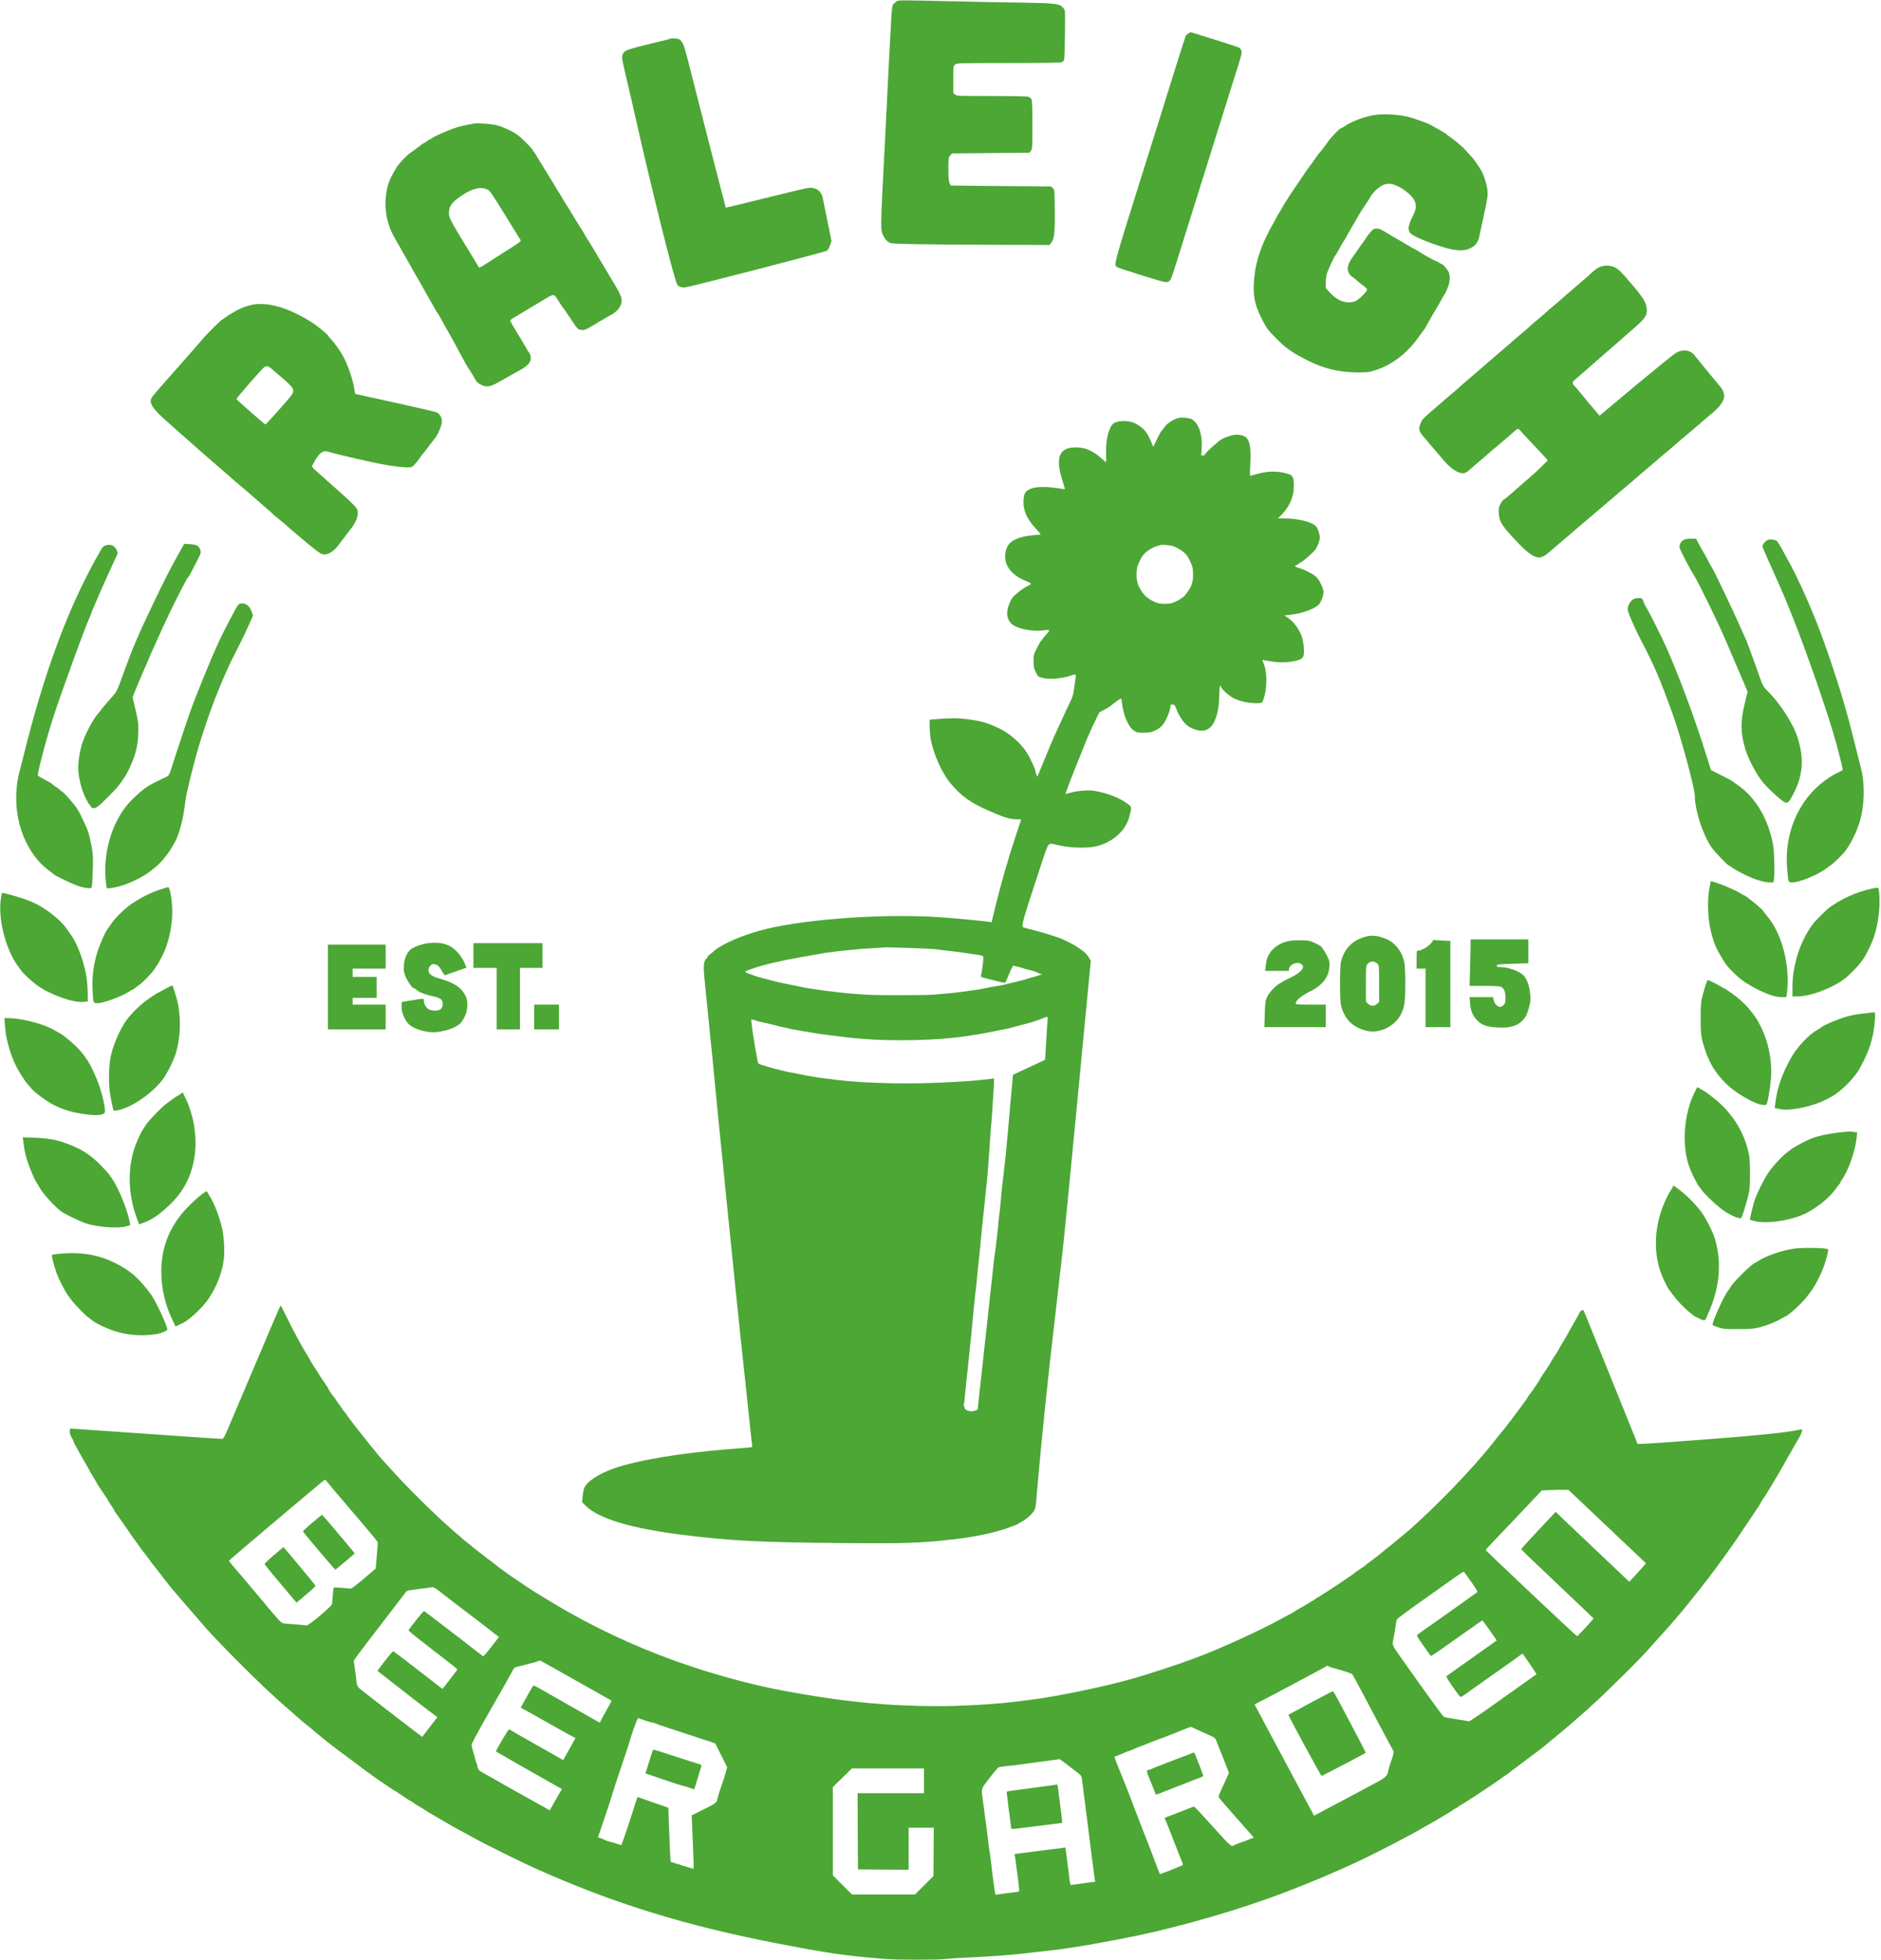 <?xml version="1.0" standalone="no"?>
<!DOCTYPE svg PUBLIC "-//W3C//DTD SVG 20010904//EN"
 "http://www.w3.org/TR/2001/REC-SVG-20010904/DTD/svg10.dtd">
<svg version="1.0" xmlns="http://www.w3.org/2000/svg"
 width="2507pt" height="2612pt" viewBox="0 0 2507 2612"
 preserveAspectRatio="xMidYMid meet">

    <g transform="translate(0,2612) scale(0.1,-0.1)" fill="#4CA735" stroke="none">
<path d="M11944 26097 c-18 -12 -37 -30 -44 -41 -7 -11 -16 -85 -21 -175 -4
-86 -13 -246 -19 -356 -18 -329 -29 -547 -40 -790 -6 -126 -17 -349 -25 -495
-31 -570 -50 -970 -50 -1085 0 -101 4 -127 21 -165 26 -55 59 -92 98 -108 33
-15 439 -21 1472 -25 l652 -2 20 25 c43 51 53 142 50 437 -3 268 -3 273 -26
295 l-23 23 -667 5 c-367 3 -668 7 -670 8 -2 1 -10 18 -18 37 -10 25 -14 76
-14 184 0 144 1 151 24 178 l24 28 517 5 516 5 19 25 c18 23 20 45 20 342 0
216 -4 325 -11 342 -7 14 -25 30 -42 36 -19 6 -195 10 -491 10 -439 0 -462 1
-486 20 l-25 19 0 179 c0 179 0 180 25 201 25 20 31 20 706 21 464 0 691 3
712 11 24 8 33 18 36 42 7 47 15 608 9 639 -3 15 -16 38 -29 51 -48 48 -107
55 -544 62 -223 3 -587 10 -810 15 -888 20 -831 21 -866 -3z"/>
<path d="M15840 25675 c-14 -7 -31 -24 -38 -37 -6 -13 -75 -228 -153 -478 -77
-250 -287 -920 -466 -1489 -333 -1061 -338 -1078 -300 -1109 19 -16 615 -202
647 -202 42 0 59 9 75 41 16 30 27 64 469 1479 162 520 329 1053 371 1185 107
334 111 349 99 382 -5 15 -20 33 -34 40 -24 12 -627 203 -639 203 -3 -1 -17
-7 -31 -15z"/>
<path d="M8920 25601 c-8 -5 -58 -18 -110 -30 -234 -54 -428 -106 -461 -123
-46 -24 -64 -64 -55 -121 7 -45 31 -149 101 -447 24 -102 55 -237 69 -300 211
-942 515 -2161 561 -2250 17 -32 60 -46 117 -38 93 13 1856 470 1878 486 14
11 33 42 43 74 l19 56 -31 153 c-17 85 -42 206 -55 269 -13 63 -27 131 -30
150 -16 94 -93 147 -195 135 -31 -4 -289 -65 -575 -136 -285 -71 -520 -128
-523 -126 -3 4 -230 886 -439 1707 -110 436 -121 473 -154 511 -23 29 -33 33
-86 36 -32 2 -66 -1 -74 -6z"/>
<path d="M18340 24590 c-129 -15 -318 -83 -414 -149 -24 -17 -49 -31 -55 -31
-15 0 -133 -123 -168 -173 -15 -23 -30 -44 -33 -47 -3 -3 -17 -21 -30 -40 -14
-19 -32 -42 -40 -51 -26 -28 -46 -54 -90 -120 -24 -35 -58 -82 -76 -104 -17
-22 -40 -54 -50 -71 -11 -17 -36 -56 -57 -85 -71 -100 -204 -304 -237 -364
-18 -33 -41 -72 -51 -87 -11 -14 -19 -28 -19 -31 0 -3 -16 -34 -36 -69 -162
-280 -243 -506 -266 -738 -23 -235 -4 -351 92 -545 67 -135 83 -157 195 -272
127 -130 222 -197 427 -299 221 -110 415 -156 658 -157 132 -1 153 1 235 27
236 74 445 238 605 476 8 12 25 33 36 47 12 14 30 41 41 62 56 102 89 160 110
194 28 44 53 89 96 167 16 30 35 62 42 70 7 8 25 47 40 85 32 80 36 164 12
212 -20 37 -77 103 -91 103 -5 0 -17 6 -25 13 -9 8 -36 22 -61 31 -40 16 -139
72 -252 143 -21 12 -40 23 -43 23 -3 0 -24 12 -48 27 -41 26 -115 69 -207 121
-25 14 -56 32 -70 41 -99 63 -122 74 -164 74 -33 0 -44 -6 -73 -39 -48 -57
-48 -56 -78 -105 -16 -24 -31 -46 -35 -49 -4 -3 -23 -30 -43 -60 -20 -30 -55
-80 -77 -110 -75 -103 -93 -165 -65 -224 10 -20 26 -41 36 -46 10 -6 44 -33
76 -61 32 -28 75 -63 96 -77 20 -13 37 -32 37 -42 0 -29 -123 -147 -167 -159
-117 -33 -231 10 -335 126 l-48 53 0 75 c0 41 7 95 16 122 21 62 91 213 108
233 8 8 31 47 51 85 21 39 53 94 72 123 18 29 33 54 33 57 0 2 21 39 46 82 52
88 76 128 112 193 14 25 53 86 86 135 34 50 68 103 76 119 22 43 97 115 148
142 31 17 61 24 98 24 101 0 282 -120 335 -222 31 -60 25 -118 -20 -206 -76
-147 -76 -209 -3 -254 107 -66 444 -186 562 -199 102 -12 148 -6 216 27 63 32
97 82 113 166 7 35 35 167 63 293 43 201 49 239 43 302 -6 72 -35 170 -74 253
-23 47 -100 159 -138 201 -12 13 -48 53 -80 87 -50 55 -154 142 -227 191 -11
8 -30 22 -41 32 -11 9 -56 36 -100 59 -44 24 -85 47 -91 51 -26 20 -224 92
-317 114 -116 28 -296 39 -417 25z"/>
<path d="M6320 24474 c-124 -22 -196 -39 -260 -61 -104 -36 -248 -99 -292
-128 -21 -14 -40 -25 -43 -25 -4 0 -21 -11 -39 -25 -18 -14 -36 -25 -40 -25
-4 0 -12 -5 -19 -10 -7 -6 -30 -24 -52 -40 -22 -16 -44 -33 -50 -37 -5 -5 -29
-21 -52 -37 -38 -25 -104 -91 -159 -158 -34 -40 -100 -159 -124 -219 -59 -154
-69 -352 -26 -521 26 -103 42 -142 104 -253 42 -74 49 -87 134 -235 30 -52 68
-120 85 -150 35 -65 59 -106 102 -178 17 -29 46 -81 65 -115 33 -61 55 -101
98 -174 12 -21 33 -58 47 -83 13 -25 28 -47 31 -50 4 -3 22 -34 42 -70 19 -36
63 -114 97 -173 34 -59 95 -169 135 -245 104 -194 127 -235 141 -252 7 -8 20
-28 29 -45 9 -16 25 -43 36 -60 11 -16 24 -40 30 -53 16 -36 97 -82 146 -82
51 0 91 16 219 90 106 61 159 90 240 135 104 58 144 116 125 184 -6 22 -15 43
-21 47 -6 3 -15 16 -20 27 -5 12 -18 36 -29 52 -11 17 -24 39 -30 50 -6 11
-16 29 -23 40 -7 11 -42 70 -80 131 -37 62 -67 115 -67 119 0 9 28 32 55 45
11 6 34 19 50 30 17 11 39 24 50 30 11 6 34 19 50 30 17 10 41 25 55 33 14 8
90 53 169 101 167 99 146 102 227 -25 26 -41 50 -76 54 -79 3 -3 29 -38 56
-79 141 -212 132 -201 183 -208 30 -4 50 1 92 24 53 29 116 66 154 91 11 6 27
15 35 19 8 4 38 22 67 40 29 18 56 33 60 33 4 0 29 18 55 41 60 51 87 126 67
187 -11 36 -43 98 -77 154 -13 22 -169 281 -229 383 -7 11 -17 29 -23 40 -6
11 -19 34 -30 50 -11 17 -23 37 -27 45 -4 8 -23 39 -43 70 -20 30 -40 62 -44
70 -8 19 -35 61 -113 186 -7 10 -30 47 -50 82 -56 93 -55 92 -94 152 -19 30
-38 62 -43 70 -9 19 -22 41 -67 110 -19 30 -38 62 -42 70 -4 8 -16 29 -27 45
-11 17 -29 46 -40 65 -11 19 -28 47 -38 61 -9 15 -35 57 -57 94 -22 37 -48 79
-57 93 -10 15 -25 40 -34 57 -9 16 -23 35 -30 43 -8 7 -14 18 -14 23 0 6 -44
54 -98 108 -84 82 -115 106 -200 150 -56 28 -134 60 -174 70 -72 19 -259 34
-308 25z m174 -879 c38 -18 45 -28 296 -435 73 -118 139 -224 146 -236 13 -19
3 -27 -214 -164 -125 -79 -251 -159 -281 -179 -30 -19 -56 -31 -58 -25 -2 5
-34 59 -71 119 -288 468 -326 536 -328 589 -4 105 33 159 176 254 138 92 249
117 334 77z"/>
<path d="M21343 22569 c-39 -11 -88 -44 -129 -84 -16 -17 -50 -46 -74 -67 -25
-20 -61 -51 -81 -70 -20 -18 -58 -51 -85 -73 -93 -78 -139 -118 -155 -134 -9
-9 -38 -34 -64 -56 -86 -71 -140 -117 -156 -134 -9 -9 -38 -34 -64 -56 -102
-85 -140 -117 -150 -128 -5 -7 -50 -46 -100 -87 -49 -41 -102 -86 -117 -100
-14 -14 -48 -43 -74 -65 -26 -22 -86 -73 -133 -114 -47 -41 -97 -84 -110 -95
-13 -12 -63 -54 -110 -95 -47 -41 -97 -84 -110 -95 -93 -79 -188 -161 -196
-170 -5 -6 -30 -28 -55 -48 -25 -20 -57 -47 -71 -60 -14 -13 -50 -44 -80 -69
-201 -173 -237 -205 -262 -232 -31 -36 -58 -115 -50 -149 6 -24 37 -70 76
-112 12 -13 38 -43 57 -67 40 -48 148 -175 200 -234 64 -73 118 -117 174 -143
73 -33 107 -26 173 36 29 26 76 67 105 91 48 39 133 113 193 166 13 11 42 36
66 55 64 53 191 162 219 188 45 42 57 45 79 16 11 -14 87 -96 169 -182 82 -86
161 -171 175 -188 l26 -31 -72 -70 c-84 -83 -110 -107 -158 -147 -18 -16 -63
-55 -99 -86 -173 -154 -251 -220 -260 -220 -5 0 -22 -21 -37 -47 -24 -41 -28
-58 -27 -120 2 -127 37 -181 284 -437 109 -112 190 -166 253 -166 38 0 92 30
148 82 26 24 66 59 89 78 24 19 48 40 54 45 6 6 41 34 76 64 36 30 72 62 81
70 9 9 38 34 65 56 58 48 249 210 284 241 14 12 59 50 100 85 41 34 82 70 91
78 9 9 38 34 65 56 91 76 259 218 275 234 9 9 35 32 59 51 51 42 197 166 215
183 7 7 32 28 55 47 51 42 197 166 215 183 7 7 32 28 56 48 98 81 243 205 268
229 9 9 49 42 89 75 119 95 182 180 182 246 0 33 -22 92 -42 113 -7 8 -26 31
-43 52 -16 20 -39 47 -50 60 -11 12 -33 39 -50 60 -16 20 -64 78 -105 128 -41
50 -87 107 -102 127 -56 76 -160 89 -256 33 -25 -15 -264 -209 -530 -430
l-483 -404 -22 25 c-12 13 -35 40 -52 61 -16 20 -40 49 -53 62 -13 14 -35 41
-50 60 -15 20 -36 45 -47 58 -11 12 -33 39 -50 60 -16 21 -38 45 -47 55 -53
56 -53 59 20 121 37 32 86 75 109 95 23 21 65 58 94 83 47 40 206 179 235 205
6 5 38 33 70 60 31 28 74 64 93 82 20 17 93 81 162 142 147 128 174 169 167
254 -8 87 -47 151 -212 343 -127 149 -163 184 -207 207 -58 29 -123 34 -186
16z"/>
<path d="M3325 22050 c-70 -18 -154 -55 -210 -90 -16 -11 -37 -23 -45 -27 -13
-6 -75 -49 -129 -88 -19 -14 -170 -164 -202 -200 -14 -17 -63 -73 -110 -126
-46 -52 -104 -119 -129 -148 -25 -29 -52 -61 -61 -70 -9 -9 -55 -61 -103 -116
-48 -55 -100 -113 -115 -130 -69 -78 -169 -193 -189 -219 -59 -77 -10 -157
208 -346 34 -30 72 -64 84 -76 12 -11 70 -63 130 -115 60 -52 119 -103 131
-114 12 -11 38 -34 56 -51 19 -17 106 -93 194 -169 172 -148 260 -225 304
-265 16 -14 45 -38 66 -55 34 -28 57 -47 110 -94 11 -10 45 -39 75 -65 30 -27
69 -60 85 -75 17 -14 59 -51 95 -81 36 -30 67 -58 68 -63 2 -4 31 -28 64 -53
32 -26 71 -58 86 -71 64 -61 340 -293 415 -350 68 -52 89 -63 121 -63 64 0
144 58 206 150 8 12 20 28 25 34 6 6 31 38 55 71 53 71 61 81 76 99 7 7 26 37
43 68 39 68 50 142 28 184 -15 30 -91 105 -232 230 -44 39 -130 115 -191 170
-61 54 -125 111 -142 127 -18 15 -32 33 -32 41 0 18 63 124 95 159 35 38 78
52 113 38 15 -6 86 -24 157 -41 72 -17 195 -46 275 -65 276 -65 515 -105 637
-105 42 0 56 5 75 24 30 32 81 95 92 115 5 9 15 21 21 28 7 6 45 56 86 110 41
54 76 100 79 103 41 41 100 181 100 237 0 49 -32 101 -73 118 -17 7 -239 59
-492 115 -253 55 -490 108 -526 116 l-66 15 -13 77 c-17 108 -74 280 -130 392
-45 90 -128 209 -192 274 -15 17 -28 33 -28 37 0 9 -142 126 -195 160 -330
214 -629 298 -850 239z m298 -848 c23 -21 79 -68 124 -106 45 -37 101 -88 123
-114 34 -38 40 -51 37 -79 -5 -37 -11 -44 -212 -272 -82 -93 -154 -169 -159
-167 -12 3 -385 329 -385 337 -2 13 349 414 371 426 37 20 56 15 101 -25z"/>
<path d="M15706 20549 c-58 -14 -143 -66 -174 -107 -26 -35 -32 -43 -59 -75
-6 -8 -32 -57 -56 -108 l-46 -94 -19 45 c-64 149 -94 188 -196 254 -71 46
-207 59 -286 27 -37 -15 -49 -27 -72 -74 -39 -77 -60 -203 -56 -343 2 -63 1
-114 -2 -114 -3 0 -27 20 -52 44 -62 58 -121 97 -193 126 -84 35 -229 36 -292
2 -108 -57 -118 -195 -33 -448 15 -46 25 -84 21 -84 -4 0 -52 7 -107 15 -149
22 -277 19 -343 -8 -74 -30 -93 -58 -99 -150 -9 -139 41 -251 175 -396 29 -31
53 -59 53 -62 0 -3 -42 -9 -92 -12 -51 -4 -122 -15 -158 -25 -142 -40 -202
-98 -220 -213 -24 -159 78 -297 280 -375 79 -31 79 -33 -5 -76 -55 -28 -149
-104 -180 -143 -33 -44 -62 -119 -70 -185 -8 -69 17 -134 68 -173 80 -61 269
-97 412 -79 39 6 73 7 78 3 4 -4 -7 -23 -26 -42 -18 -19 -43 -50 -57 -69 -13
-19 -27 -37 -31 -40 -3 -3 -26 -43 -50 -90 -42 -81 -44 -89 -44 -171 0 -74 4
-94 29 -146 25 -54 33 -62 70 -73 96 -29 275 -18 396 25 68 24 74 22 66 -27
-4 -24 -13 -88 -20 -143 -10 -72 -22 -117 -43 -160 -27 -53 -130 -276 -223
-480 -17 -38 -63 -146 -101 -240 -39 -93 -82 -199 -97 -234 l-26 -64 -13 29
c-7 16 -12 36 -13 46 0 27 -71 178 -115 248 -79 124 -229 256 -365 321 -161
76 -243 100 -440 125 -121 15 -209 15 -417 -2 l-73 -6 0 -87 c0 -47 7 -125 15
-174 34 -192 153 -458 265 -589 143 -169 260 -253 498 -359 202 -91 293 -119
380 -119 34 0 62 -1 62 -3 0 -1 -34 -104 -75 -227 -92 -273 -194 -629 -266
-923 l-53 -219 -35 6 c-79 12 -448 47 -651 61 -720 50 -1739 -18 -2312 -155
-305 -73 -608 -203 -718 -309 -14 -12 -35 -30 -47 -38 -13 -9 -23 -22 -23 -29
0 -8 -4 -14 -8 -14 -4 0 -15 -13 -25 -29 -21 -36 -22 -112 -3 -292 8 -74 24
-235 36 -359 12 -124 32 -326 45 -450 13 -124 36 -351 50 -505 14 -154 44
-453 65 -665 22 -212 63 -614 90 -895 63 -638 199 -1956 246 -2380 19 -176 48
-448 64 -605 16 -157 32 -297 34 -312 5 -26 4 -27 -57 -32 -34 -2 -152 -12
-262 -21 -653 -53 -1211 -147 -1525 -257 -205 -73 -357 -173 -393 -261 -8 -18
-18 -68 -22 -111 l-7 -78 54 -52 c172 -168 601 -296 1273 -381 648 -81 1034
-101 2140 -111 851 -7 1039 -1 1495 51 271 30 545 89 720 153 69 25 127 48
130 52 3 4 21 15 40 24 34 16 101 66 127 96 70 78 63 51 88 350 50 592 147
1529 230 2225 19 160 46 396 60 525 14 129 32 287 40 350 24 198 72 684 230
2335 l153 1600 -23 40 c-26 45 -58 76 -130 126 -63 44 -193 111 -265 138 -95
34 -312 99 -395 117 -44 10 -85 22 -92 28 -13 12 4 97 45 221 11 33 34 107 52
165 18 58 80 245 136 415 118 355 93 323 229 292 175 -41 405 -46 530 -13 216
58 381 210 428 396 33 133 35 124 -39 177 -101 73 -270 137 -430 163 -74 12
-212 2 -299 -21 -22 -6 -50 -13 -62 -16 l-23 -5 24 68 c21 63 154 399 255 646
22 54 69 160 106 236 l67 138 63 33 c35 18 74 41 87 52 13 10 28 22 33 27 30
25 99 72 105 72 4 0 11 -27 14 -61 19 -164 86 -319 159 -367 37 -24 49 -27
133 -27 85 1 98 3 161 35 58 30 74 44 111 100 40 62 82 173 82 219 0 15 6 21
24 21 29 0 37 -10 61 -75 23 -62 73 -142 117 -185 44 -45 131 -83 199 -88 91
-7 158 45 199 156 33 88 49 187 51 320 1 114 9 148 24 103 9 -29 110 -118 166
-146 92 -47 219 -72 341 -67 32 2 40 7 51 35 54 129 61 352 15 478 l-24 66 40
-9 c122 -25 229 -32 319 -20 119 15 172 36 188 74 17 42 6 190 -20 262 -38
109 -109 201 -201 263 l-32 21 68 7 c166 17 340 80 394 141 31 36 60 117 60
168 0 41 -52 149 -92 192 -36 38 -167 106 -240 126 -50 13 -60 24 -30 35 9 4
19 9 22 13 3 3 23 17 45 30 54 32 156 125 190 171 28 39 55 114 55 154 0 48
-23 118 -49 149 -48 57 -238 106 -411 106 l-97 0 46 48 c108 109 165 240 165
382 1 116 -11 143 -77 164 -130 42 -268 41 -422 -4 -38 -11 -74 -20 -80 -20
-7 0 -7 51 -1 152 10 168 -1 279 -35 334 -29 47 -109 71 -189 56 -58 -10 -154
-48 -182 -71 -115 -95 -198 -174 -198 -190 0 -6 -11 -11 -25 -11 l-25 0 6 93
c13 184 -42 344 -135 391 -36 18 -127 26 -175 15z m-91 -1702 c70 -18 163 -77
202 -128 31 -41 70 -127 79 -171 6 -34 7 -132 1 -158 -2 -8 -7 -31 -12 -50
-10 -44 -62 -126 -106 -169 -19 -18 -65 -48 -103 -66 -60 -28 -79 -32 -151
-32 -72 0 -91 4 -151 32 -38 18 -84 48 -103 66 -41 40 -95 124 -105 164 -5 17
-10 39 -13 50 -7 29 -7 125 1 163 9 44 49 130 79 171 41 54 140 115 207 128
13 2 27 7 30 10 5 5 113 -2 145 -10z m-3480 -5362 c192 -6 334 -14 366 -20 26
-5 84 -13 161 -20 58 -6 160 -19 228 -30 14 -2 43 -7 65 -10 163 -22 155 -18
150 -79 -7 -79 -21 -176 -31 -208 -4 -15 8 -23 51 -34 6 -2 20 -5 33 -8 12 -3
31 -8 42 -11 11 -3 28 -7 38 -9 9 -2 35 -9 57 -15 22 -5 55 -13 73 -16 35 -6
30 -11 67 80 43 106 69 155 79 145 5 -5 18 -10 28 -10 10 0 45 -9 76 -19 32
-11 71 -22 86 -25 41 -7 130 -37 140 -47 6 -5 19 -9 30 -10 19 0 18 -2 -4 -11
-26 -10 -109 -35 -149 -44 -14 -3 -28 -7 -33 -10 -5 -3 -46 -15 -91 -26 -45
-11 -90 -21 -99 -24 -10 -2 -27 -6 -39 -9 -11 -2 -29 -7 -39 -10 -10 -3 -29
-8 -42 -11 -47 -9 -84 -16 -113 -20 -50 -8 -79 -13 -105 -19 -14 -3 -36 -7
-50 -10 -14 -3 -36 -7 -50 -10 -14 -3 -43 -7 -65 -10 -22 -3 -56 -7 -75 -10
-35 -5 -73 -10 -152 -21 -61 -8 -132 -14 -328 -31 -47 -4 -254 -7 -460 -7
-329 0 -422 3 -605 19 -22 2 -69 6 -105 9 -36 4 -81 8 -100 11 -64 8 -116 14
-166 20 -27 3 -60 7 -74 10 -14 2 -45 6 -70 10 -25 4 -54 8 -65 10 -11 2 -36
6 -55 9 -19 3 -45 8 -57 11 -56 13 -70 16 -93 20 -14 3 -36 7 -50 10 -14 3
-37 7 -52 10 -15 2 -35 6 -45 9 -10 3 -30 7 -44 10 -14 2 -70 16 -125 31 -54
14 -107 28 -116 31 -10 2 -26 6 -35 8 -32 8 -162 54 -178 64 -13 7 -14 11 -3
19 15 12 189 69 288 93 85 22 116 29 155 35 17 3 38 8 47 11 21 6 54 13 93 19
17 2 41 7 55 10 35 7 81 16 105 20 11 1 34 5 50 8 49 10 99 19 120 22 11 1 35
6 53 9 56 11 89 16 133 21 24 3 60 8 79 11 73 9 193 22 285 30 39 3 84 7 100
9 17 1 91 6 165 10 74 4 136 8 137 9 2 1 124 -2 328 -9z m1829 -944 c-4 -26
-10 -119 -19 -279 -11 -192 -16 -267 -18 -268 -1 -1 -96 -46 -212 -99 -115
-53 -211 -98 -212 -99 -1 -1 -5 -33 -8 -72 -4 -38 -8 -87 -10 -109 -2 -22 -7
-71 -10 -110 -4 -38 -8 -90 -11 -115 -2 -25 -6 -74 -9 -110 -7 -89 -13 -154
-20 -225 -3 -33 -8 -85 -11 -115 -2 -30 -7 -80 -10 -110 -7 -83 -14 -151 -19
-185 -2 -16 -7 -57 -10 -90 -4 -33 -8 -73 -10 -90 -9 -67 -15 -123 -20 -170
-2 -27 -7 -79 -11 -115 -3 -36 -8 -81 -9 -100 -8 -80 -15 -147 -20 -180 -3
-19 -7 -62 -10 -95 -2 -33 -7 -81 -10 -105 -3 -25 -8 -64 -10 -87 -11 -99 -15
-130 -20 -163 -15 -104 -18 -129 -31 -250 -8 -84 -11 -110 -29 -265 -3 -22 -7
-62 -10 -90 -3 -27 -7 -70 -10 -95 -12 -112 -16 -145 -31 -285 -3 -27 -7 -63
-9 -80 -6 -48 -17 -146 -30 -271 -4 -46 -7 -72 -20 -189 -3 -25 -7 -65 -10
-90 -3 -25 -7 -65 -10 -90 -21 -188 -24 -211 -31 -285 -7 -69 -11 -111 -13
-121 -2 -12 -54 -29 -90 -29 -39 0 -96 33 -86 50 3 5 1 12 -5 15 -6 4 -8 15
-5 24 3 10 7 38 10 62 5 50 15 147 20 199 2 19 6 60 9 90 10 83 15 140 21 195
3 28 7 70 10 95 3 25 7 68 10 95 3 28 7 73 10 100 3 28 8 75 11 105 7 77 19
209 29 305 4 40 12 123 20 200 2 22 6 56 9 75 3 19 8 67 12 105 7 92 13 148
29 290 9 76 15 134 20 199 3 32 7 82 10 110 3 28 8 71 10 96 3 25 7 65 9 90 3
25 7 70 10 100 4 30 9 78 12 105 9 89 14 139 20 195 2 30 7 71 9 90 9 68 15
126 20 205 3 44 7 105 10 135 8 104 21 285 29 415 3 44 8 100 11 125 2 25 7
88 10 140 3 52 8 122 10 155 3 33 8 109 11 169 6 102 5 108 -12 102 -11 -3
-46 -8 -79 -11 -33 -4 -76 -8 -95 -10 -213 -24 -706 -46 -985 -45 -217 0 -544
12 -695 25 -140 12 -168 15 -210 20 -25 3 -61 7 -80 10 -19 3 -56 8 -82 10
-26 3 -61 7 -78 10 -31 5 -75 13 -122 20 -44 8 -81 14 -108 20 -14 3 -36 7
-50 10 -14 3 -36 7 -50 10 -14 3 -38 8 -55 10 -42 7 -61 11 -135 30 -36 9 -72
18 -80 20 -8 2 -37 10 -65 18 -27 9 -72 21 -98 29 -56 15 -64 22 -71 63 -9 51
-16 89 -21 115 -2 13 -7 40 -10 60 -3 20 -7 47 -10 60 -3 13 -7 40 -10 60 -3
20 -7 47 -10 60 -5 27 -13 89 -20 158 -4 40 -3 42 15 32 11 -6 20 -8 20 -5 0
3 8 1 18 -4 11 -6 30 -12 43 -15 13 -3 35 -7 49 -11 14 -3 34 -7 45 -10 19 -4
44 -10 85 -20 11 -3 29 -7 40 -10 11 -3 29 -7 41 -10 11 -2 28 -6 37 -9 9 -3
32 -8 51 -11 19 -3 37 -7 40 -9 3 -2 22 -7 41 -10 19 -3 46 -8 60 -11 44 -9
84 -16 119 -21 35 -4 68 -10 111 -19 14 -3 41 -7 60 -10 19 -3 51 -7 70 -10
19 -2 55 -7 80 -10 25 -3 61 -7 80 -10 19 -2 55 -7 80 -10 25 -3 61 -7 80 -10
33 -4 98 -11 220 -21 407 -34 998 -20 1340 31 19 3 51 7 70 10 47 7 99 15 135
21 71 12 81 14 105 19 14 3 36 7 50 10 14 3 36 7 50 10 14 3 36 7 50 10 14 3
36 7 50 10 14 3 39 8 55 11 17 2 48 10 70 16 56 16 58 16 80 21 11 3 40 11 65
18 62 17 62 17 89 23 38 9 181 57 207 71 37 19 51 15 48 -14z"/>
<path d="M22433 18920 c-21 -12 -36 -32 -43 -58 -12 -37 -10 -42 54 -168 72
-139 98 -186 138 -250 57 -89 321 -632 420 -864 22 -52 75 -176 118 -275 43
-99 99 -231 125 -292 l47 -113 -37 -152 c-60 -243 -58 -401 7 -613 37 -121
120 -284 205 -405 70 -97 282 -294 331 -307 34 -8 54 15 116 140 118 239 131
452 44 727 -58 185 -239 464 -400 620 -40 39 -62 71 -77 110 -11 30 -59 163
-106 295 -47 132 -92 254 -100 270 -8 17 -42 91 -74 165 -104 237 -365 782
-390 815 -5 5 -28 48 -52 95 -24 47 -53 99 -64 115 -11 17 -36 61 -55 98 l-35
67 -70 0 c-52 0 -78 -5 -102 -20z"/>
<path d="M23524 18896 c-19 -19 -34 -44 -34 -56 0 -12 58 -148 129 -303 70
-155 151 -338 179 -407 28 -69 62 -154 77 -190 198 -490 504 -1375 604 -1745
40 -149 81 -318 81 -334 0 -5 -21 -18 -47 -30 -150 -67 -320 -204 -426 -343
-206 -268 -299 -605 -267 -958 16 -179 12 -170 75 -170 95 0 352 109 459 195
13 11 35 27 48 35 39 26 157 141 197 194 22 28 62 94 89 146 112 213 157 415
150 675 -4 142 -9 176 -41 300 -20 77 -57 226 -83 330 -112 455 -217 800 -404
1330 -129 365 -350 866 -490 1108 -27 49 -50 90 -50 92 0 3 -15 28 -32 58 -18
29 -38 61 -44 72 -12 22 -42 33 -97 34 -32 1 -45 -5 -73 -33z"/>
<path d="M2366 18713 c-100 -179 -178 -332 -343 -678 -178 -371 -257 -557
-365 -855 -97 -268 -100 -275 -156 -338 -72 -81 -130 -149 -162 -192 -14 -18
-30 -38 -35 -44 -53 -55 -157 -246 -200 -366 -41 -115 -68 -288 -61 -390 8
-119 48 -269 97 -367 23 -46 45 -83 49 -83 4 0 12 -11 18 -24 18 -40 55 -38
109 6 56 46 217 208 253 255 14 18 35 45 47 60 13 16 23 31 23 35 0 4 7 13 15
22 8 8 32 50 54 93 96 195 132 334 134 523 2 114 -2 140 -37 291 l-39 166 47
117 c26 65 76 183 111 262 36 80 65 147 65 150 0 5 38 89 183 409 108 238 314
645 336 665 12 10 32 47 102 184 70 138 70 138 57 180 -16 51 -48 68 -143 74
l-70 4 -89 -159z"/>
<path d="M1395 18846 c-20 -9 -39 -31 -57 -67 -16 -30 -45 -83 -67 -119 -21
-36 -82 -153 -136 -260 -326 -651 -597 -1435 -835 -2410 -16 -63 -38 -149 -49
-190 -11 -41 -25 -129 -30 -196 -38 -433 133 -865 429 -1085 36 -27 70 -53 76
-58 22 -19 230 -118 299 -144 39 -14 98 -29 131 -32 61 -7 61 -7 68 22 4 15
10 114 13 218 5 167 3 205 -16 312 -12 67 -31 150 -42 185 -22 68 -121 279
-148 314 -9 12 -23 32 -31 44 -20 31 -153 180 -159 180 -4 0 -24 16 -46 35
-22 19 -43 35 -46 35 -5 0 -18 10 -65 49 -6 5 -46 28 -90 51 -43 23 -83 46
-88 50 -14 14 89 414 191 740 90 289 464 1317 503 1382 5 10 10 22 10 27 0 19
229 539 340 774 22 47 22 48 4 88 -28 63 -91 85 -159 55z"/>
<path d="M21774 18136 c-34 -15 -70 -68 -79 -118 -5 -27 6 -62 58 -183 36 -83
88 -193 116 -245 62 -114 162 -319 203 -415 16 -38 41 -97 55 -130 24 -57 62
-157 155 -410 116 -314 308 -1023 308 -1133 0 -178 102 -497 215 -667 39 -60
226 -255 244 -255 5 0 16 -6 23 -13 18 -18 99 -64 193 -110 117 -58 245 -97
315 -97 l58 0 8 67 c4 38 4 144 1 238 -5 134 -12 192 -32 275 -77 316 -237
567 -459 720 -20 14 -49 34 -63 45 -14 11 -85 49 -157 85 l-131 66 -21 64
c-12 36 -38 119 -59 185 -141 451 -344 996 -513 1380 -51 117 -225 465 -268
535 -18 30 -36 66 -39 80 -4 14 -11 31 -17 37 -14 17 -75 16 -114 -1z"/>
<path d="M3195 18074 c-12 -3 -34 -31 -56 -72 -130 -244 -169 -320 -240 -474
-85 -183 -287 -677 -362 -888 -50 -141 -200 -592 -249 -750 -27 -84 -38 -107
-58 -117 -14 -7 -61 -30 -105 -51 -168 -81 -209 -110 -357 -252 -254 -243
-398 -679 -359 -1084 5 -54 12 -100 15 -103 14 -14 173 20 267 57 185 73 307
150 432 269 49 47 131 152 161 206 9 17 28 50 43 75 62 106 116 312 143 549
10 89 94 439 161 671 78 270 192 600 284 820 113 272 139 329 231 507 52 100
124 248 160 330 l66 148 -18 52 c-27 84 -86 123 -159 107z"/>
<path d="M22784 14286 c-27 -134 -25 -355 4 -508 32 -164 70 -272 138 -385 10
-17 34 -57 52 -88 48 -83 201 -230 302 -291 196 -120 360 -184 465 -184 l63 0
6 38 c49 345 -50 769 -237 1011 -28 36 -57 72 -64 79 -7 7 -13 17 -13 21 0 8
-106 101 -154 136 -15 11 -40 30 -54 42 -15 13 -30 23 -33 23 -4 0 -37 18 -73
40 -66 40 -222 107 -328 140 l-56 17 -18 -91z"/>
<path d="M2122 14260 c-121 -42 -243 -103 -357 -178 -92 -62 -230 -194 -273
-262 -20 -30 -42 -61 -49 -69 -30 -30 -113 -214 -146 -322 -51 -169 -71 -323
-63 -494 8 -190 7 -185 70 -185 75 0 319 90 413 152 23 16 46 28 50 28 5 0 18
8 29 18 10 9 37 29 59 44 36 25 125 113 180 179 36 42 107 161 141 236 115
252 150 566 92 827 -8 33 -18 61 -23 62 -6 1 -61 -15 -123 -36z"/>
<path d="M24935 14273 c-192 -40 -417 -144 -567 -260 -29 -23 -178 -171 -198
-198 -101 -132 -188 -315 -231 -485 -36 -147 -49 -241 -49 -367 l0 -123 69 0
c176 0 475 115 642 247 39 31 163 156 184 187 11 15 26 34 32 41 36 38 128
223 161 325 57 172 84 399 68 573 -9 88 -2 84 -111 60z"/>
<path d="M13 14153 c-44 -267 58 -677 225 -908 20 -27 41 -56 47 -64 24 -35
132 -135 198 -185 171 -128 483 -242 626 -229 l61 6 0 89 c0 49 -5 132 -11
186 -22 211 -122 491 -221 623 -18 24 -46 63 -62 87 -42 61 -148 158 -251 228
-110 75 -151 96 -282 145 -84 31 -287 89 -312 89 -4 0 -12 -30 -18 -67z"/>
<path d="M18199 13636 c-174 -49 -278 -154 -325 -329 -19 -72 -19 -521 0 -592
47 -179 151 -284 329 -331 182 -48 393 55 477 234 40 87 50 158 50 392 0 107
-5 225 -10 261 -21 148 -114 276 -239 332 -106 47 -194 57 -282 33z m159 -360
c22 -22 23 -25 23 -267 l0 -244 -30 -27 c-37 -33 -83 -30 -121 7 l-25 25 0
239 c0 225 1 240 20 261 40 45 91 47 133 6z"/>
<path d="M19600 13523 c0 -43 -3 -183 -7 -310 l-6 -233 196 0 c120 0 205 -4
220 -11 42 -19 62 -66 62 -146 0 -62 -3 -75 -24 -97 -14 -14 -34 -26 -46 -26
-37 0 -74 38 -86 86 l-11 44 -156 0 -155 0 6 -72 c7 -109 32 -171 91 -233 66
-69 125 -90 271 -99 200 -13 313 33 385 157 10 18 29 72 41 120 20 79 21 99
12 181 -10 97 -44 190 -85 234 -55 57 -205 112 -310 112 -40 0 -48 3 -48 19 0
17 14 19 210 26 l210 7 0 159 0 159 -385 0 -385 0 0 -77z"/>
<path d="M17170 13576 c-163 -35 -280 -151 -296 -295 -3 -25 -7 -58 -9 -73
l-4 -28 159 0 160 0 0 25 c0 50 88 97 144 76 88 -34 35 -115 -125 -191 -51
-25 -96 -48 -99 -51 -3 -3 -12 -9 -20 -13 -71 -33 -163 -128 -195 -199 -20
-46 -24 -72 -28 -224 l-5 -173 409 0 409 0 0 150 0 150 -200 0 c-193 0 -200 1
-200 20 0 35 75 98 182 151 172 85 257 192 266 335 4 66 2 77 -29 140 -19 38
-42 78 -51 88 -10 11 -18 23 -18 27 0 16 -118 77 -168 88 -68 14 -211 13 -282
-3z"/>
<path d="M19075 13551 c-32 -44 -129 -101 -172 -101 -23 0 -23 -1 -23 -120 l0
-120 60 0 60 0 0 -390 0 -390 165 0 165 0 0 575 0 575 -32 0 c-18 0 -69 3
-113 6 l-80 6 -30 -41z"/>
<path d="M5710 13550 c-75 -7 -198 -51 -238 -85 -47 -39 -83 -123 -89 -209 -5
-63 -2 -86 17 -138 24 -67 92 -168 113 -168 7 0 22 -9 34 -19 33 -31 96 -59
169 -76 165 -38 183 -50 184 -118 0 -57 -34 -87 -100 -87 -28 0 -64 7 -81 15
-38 20 -69 70 -69 113 0 38 8 38 -165 9 l-130 -22 -3 -48 c-6 -96 53 -224 126
-272 86 -56 234 -92 340 -81 132 14 271 65 319 119 89 100 119 261 67 366 -54
108 -154 175 -339 227 -111 31 -155 63 -155 114 0 37 35 80 65 80 46 0 76 -23
112 -87 19 -36 40 -62 47 -60 6 2 72 25 147 52 l136 48 -21 51 c-12 28 -24 53
-27 56 -3 3 -12 16 -19 29 -6 13 -24 37 -38 54 -102 118 -211 156 -402 137z"/>
<path d="M6310 13385 l0 -165 155 0 155 0 0 -410 0 -410 155 0 155 0 0 410 0
410 150 0 150 0 0 165 0 165 -460 0 -460 0 0 -165z"/>
<path d="M4370 12965 l0 -565 385 0 385 0 0 165 0 165 -220 0 -220 0 0 45 0
45 160 0 160 0 0 140 0 140 -160 0 -160 0 0 55 0 55 220 0 220 0 0 160 0 160
-385 0 -385 0 0 -565z"/>
<path d="M22743 13023 c-8 -21 -29 -90 -46 -153 -28 -109 -30 -126 -31 -315 0
-221 6 -264 60 -429 61 -184 139 -310 285 -455 117 -115 370 -264 471 -276 35
-4 58 -2 62 4 15 24 46 196 57 320 14 148 5 267 -32 439 -31 145 -125 352
-201 445 -13 15 -34 42 -48 60 -33 43 -117 126 -159 157 -19 14 -42 32 -51 40
-10 8 -26 21 -37 27 -73 50 -94 63 -98 63 -3 0 -26 13 -53 30 -27 16 -74 41
-106 55 l-57 25 -16 -37z"/>
<path d="M2185 12931 c-61 -31 -129 -70 -151 -87 -23 -16 -52 -36 -64 -44 -77
-51 -212 -180 -276 -265 -94 -124 -198 -367 -224 -525 -20 -128 -23 -327 -6
-449 15 -102 41 -224 52 -242 2 -4 30 -1 61 5 188 40 459 229 597 416 58 78
151 270 175 360 54 202 63 405 27 622 -11 65 -65 245 -80 265 -1 1 -51 -24
-111 -56z"/>
<path d="M7120 12565 l0 -165 165 0 165 0 0 165 0 165 -165 0 -165 0 0 -165z"/>
<path d="M24940 12623 c-174 -17 -246 -29 -334 -54 -115 -35 -277 -102 -321
-135 -16 -12 -46 -31 -67 -42 -108 -60 -270 -232 -344 -366 -124 -221 -188
-405 -212 -608 l-8 -66 55 -11 c77 -16 140 -14 267 8 179 31 351 96 480 183
123 82 272 239 332 351 96 178 130 263 168 417 27 106 45 332 28 328 -5 0 -25
-3 -44 -5z"/>
<path d="M65 12463 c10 -130 22 -195 62 -328 46 -156 97 -259 213 -430 8 -12
23 -30 33 -39 9 -10 29 -33 44 -52 35 -47 201 -170 288 -215 146 -75 273 -112
467 -134 145 -16 221 -4 227 36 8 60 -48 288 -106 429 -115 280 -209 402 -448
588 -31 24 -140 85 -201 112 -135 61 -393 120 -526 120 l-59 0 6 -87z"/>
<path d="M22586 11562 c-150 -298 -176 -738 -60 -1024 33 -81 99 -210 122
-236 9 -11 26 -33 37 -49 33 -46 147 -157 241 -233 109 -88 266 -159 285 -128
12 20 65 192 90 293 19 77 22 119 23 285 0 124 -4 219 -13 260 -63 313 -239
585 -506 782 -27 21 -54 41 -60 46 -5 4 -36 23 -67 40 l-57 33 -35 -69z"/>
<path d="M2408 11541 c-14 -12 -29 -21 -32 -21 -8 0 -92 -59 -166 -115 -63
-49 -220 -212 -259 -269 -14 -22 -34 -51 -43 -65 -37 -55 -97 -190 -123 -275
-86 -282 -73 -610 37 -907 l32 -87 50 18 c121 42 232 118 377 261 192 190 297
421 321 706 19 222 -27 478 -121 677 l-46 98 -27 -21z"/>
<path d="M24500 11025 c-138 -16 -272 -45 -357 -79 -77 -30 -227 -110 -268
-142 -16 -13 -43 -34 -60 -46 -68 -51 -194 -188 -248 -270 -58 -87 -143 -257
-179 -358 -19 -55 -70 -262 -65 -267 2 -1 29 -9 62 -18 163 -42 494 9 688 106
144 72 320 216 390 319 17 25 39 54 49 64 10 11 18 24 18 29 0 5 9 21 20 36
86 122 178 384 195 557 l7 71 -48 7 c-56 7 -58 7 -204 -9z"/>
<path d="M316 10864 c21 -153 56 -262 145 -459 5 -11 18 -33 29 -50 11 -16 23
-37 27 -45 34 -74 194 -255 293 -332 47 -36 247 -134 335 -163 153 -51 436
-72 540 -39 l52 17 -14 66 c-39 177 -157 455 -242 571 -14 19 -30 41 -36 49
-5 8 -50 56 -100 108 -138 145 -279 232 -496 306 -111 39 -236 59 -400 64
l-146 5 13 -98z"/>
<path d="M22300 10312 c0 -6 -16 -34 -36 -63 -49 -73 -118 -238 -148 -352 -68
-263 -61 -516 22 -747 20 -56 86 -193 103 -214 5 -6 33 -42 61 -81 54 -73 144
-167 213 -223 22 -18 46 -37 53 -43 19 -16 104 -57 132 -64 29 -7 28 -8 95
156 127 312 149 620 65 917 -23 83 -101 244 -166 342 -59 90 -190 228 -288
304 -95 73 -106 80 -106 68z"/>
<path d="M2688 10201 c-73 -55 -191 -169 -255 -246 -191 -230 -283 -484 -283
-780 0 -218 49 -438 141 -632 l48 -102 59 27 c64 29 89 45 161 106 58 48 160
152 186 190 11 15 25 33 31 40 5 6 36 56 67 111 65 114 120 273 138 405 16
110 5 319 -21 430 -40 166 -107 339 -170 435 -11 17 -23 38 -28 48 -7 16 -15
12 -74 -32z"/>
<path d="M23890 9475 c-160 -27 -360 -97 -447 -157 -23 -15 -44 -28 -48 -28
-16 0 -112 -82 -196 -169 -102 -105 -121 -128 -139 -163 -7 -13 -20 -32 -30
-43 -49 -56 -219 -433 -204 -456 2 -3 36 -17 76 -30 67 -22 89 -24 263 -23
164 0 203 3 285 23 103 26 215 71 298 120 29 17 55 31 58 31 13 0 126 95 191
162 129 132 217 268 296 459 36 86 82 258 72 267 -22 23 -356 27 -475 7z"/>
<path d="M781 9409 c-47 -5 -86 -11 -89 -13 -7 -7 27 -143 57 -230 32 -91 120
-265 158 -311 4 -6 24 -32 43 -59 39 -55 179 -200 223 -231 16 -11 41 -30 55
-43 46 -38 192 -108 297 -142 151 -48 310 -66 466 -52 96 9 141 17 183 36 31
14 56 29 56 34 0 51 -151 377 -216 467 -162 222 -280 324 -495 429 -221 107
-456 144 -738 115z"/>
<path d="M3571 8332 c-91 -213 -236 -556 -324 -762 -88 -206 -183 -431 -212
-500 -38 -89 -59 -126 -72 -128 -10 -1 -464 29 -1009 68 -546 38 -999 70
-1008 70 -26 0 -21 -73 9 -120 14 -22 23 -40 20 -40 -5 0 50 -105 94 -182 86
-146 121 -209 121 -212 0 -3 23 -41 50 -86 28 -45 50 -84 50 -86 0 -3 23 -40
52 -82 28 -42 64 -96 80 -119 15 -23 28 -44 28 -47 0 -3 16 -28 35 -55 19 -26
35 -52 35 -57 0 -5 17 -32 38 -59 20 -28 55 -77 77 -109 22 -32 55 -79 73
-105 18 -25 44 -64 59 -86 14 -22 29 -42 33 -45 3 -3 23 -30 43 -60 20 -30 47
-67 59 -82 13 -14 30 -36 38 -48 8 -12 22 -30 30 -40 8 -10 22 -28 30 -40 15
-23 60 -81 70 -90 3 -3 18 -23 35 -45 16 -22 34 -45 40 -51 5 -6 17 -22 25
-34 8 -12 22 -30 30 -40 8 -10 29 -35 45 -56 38 -48 88 -109 106 -128 8 -8 30
-34 49 -57 19 -24 46 -55 60 -70 14 -15 43 -49 65 -75 45 -53 161 -187 220
-254 213 -239 723 -747 975 -971 71 -63 262 -230 305 -268 11 -9 40 -33 64
-52 25 -18 52 -41 61 -49 10 -8 28 -24 41 -35 130 -108 160 -133 184 -150 16
-11 33 -25 39 -31 12 -11 209 -159 246 -184 12 -8 30 -22 40 -30 10 -8 28 -22
40 -30 12 -8 28 -20 34 -25 19 -18 194 -146 250 -184 30 -20 95 -64 145 -98
49 -35 93 -63 96 -63 4 0 49 -29 100 -65 52 -36 97 -65 101 -65 4 0 29 -16 55
-35 27 -19 51 -35 54 -35 2 0 31 -17 62 -37 32 -21 70 -44 84 -53 28 -16 213
-124 239 -140 49 -29 156 -89 230 -128 47 -25 110 -59 140 -76 113 -65 602
-307 795 -394 1049 -471 2015 -770 3270 -1011 666 -128 854 -155 1405 -201
153 -12 698 -13 795 0 38 5 178 14 310 20 132 6 330 18 440 26 174 13 296 26
715 75 47 5 123 16 170 23 47 8 108 17 135 21 86 11 591 104 790 146 628 133
1391 356 1964 575 335 128 701 282 981 414 272 128 737 370 873 454 12 7 47
27 77 43 30 17 69 39 86 49 30 18 148 89 182 109 10 6 32 20 49 33 17 12 35
22 39 22 4 0 15 6 23 14 9 8 27 21 41 28 48 25 467 301 525 346 46 34 48 36
80 56 16 11 34 23 40 28 30 25 55 45 75 58 12 8 30 22 40 30 10 8 28 22 40 30
12 8 30 22 40 30 10 8 28 22 40 30 12 8 30 22 40 30 10 8 28 22 40 30 12 8 30
22 40 30 10 8 28 22 41 30 19 13 129 103 165 135 7 5 29 24 50 40 21 17 45 37
53 45 9 8 30 25 46 38 33 26 124 104 166 142 15 14 51 45 80 70 51 43 86 75
243 220 39 36 178 171 309 300 210 207 284 284 436 456 20 22 73 81 117 130
45 49 94 105 110 124 16 19 36 42 44 51 8 9 24 27 35 40 11 13 45 54 75 90 30
36 66 80 80 99 14 18 32 40 40 50 8 10 26 32 40 50 14 18 32 41 41 51 8 10 24
30 35 44 10 15 24 32 29 39 16 18 89 112 105 136 8 12 23 32 32 43 10 12 21
27 26 32 4 6 23 33 42 60 19 28 37 52 40 55 3 3 14 18 25 34 11 16 29 41 40
56 11 15 37 51 58 81 20 30 52 75 70 100 17 25 81 120 141 210 60 90 126 190
148 221 21 31 38 60 38 63 0 4 15 27 33 53 17 26 37 55 42 64 71 119 92 154
105 174 20 30 225 389 268 468 19 34 44 77 56 96 28 43 52 107 44 116 -4 3
-37 -1 -75 -9 -133 -30 -545 -72 -1143 -117 -223 -16 -493 -37 -600 -45 -107
-8 -235 -16 -285 -17 l-89 -3 -131 325 c-400 992 -587 1455 -589 1457 -5 5
-46 -10 -46 -17 0 -7 -54 -105 -133 -240 -11 -19 -34 -60 -50 -90 -17 -30 -45
-79 -64 -108 -18 -29 -33 -55 -33 -58 0 -5 -54 -92 -91 -146 -11 -15 -19 -30
-19 -33 0 -4 -13 -25 -28 -48 -90 -132 -112 -166 -112 -171 0 -7 -120 -186
-136 -203 -7 -7 -22 -29 -35 -50 -12 -21 -32 -50 -43 -64 -12 -14 -28 -36 -36
-49 -8 -12 -22 -30 -30 -40 -8 -10 -22 -28 -30 -40 -8 -12 -22 -30 -30 -40 -8
-10 -22 -28 -30 -40 -8 -12 -20 -28 -25 -34 -6 -6 -24 -29 -40 -51 -34 -45
-55 -72 -70 -89 -15 -16 -96 -117 -125 -156 -14 -18 -35 -44 -48 -59 -13 -14
-35 -41 -50 -60 -15 -19 -36 -44 -47 -56 -11 -11 -40 -45 -65 -74 -25 -29 -54
-63 -66 -75 -11 -11 -76 -82 -144 -156 -130 -142 -379 -391 -539 -538 -52 -48
-108 -99 -123 -113 -31 -29 -79 -69 -178 -150 -36 -29 -70 -58 -76 -64 -6 -5
-26 -21 -44 -35 -39 -30 -86 -67 -118 -95 -40 -34 -59 -49 -82 -65 -12 -8 -30
-22 -40 -30 -10 -8 -28 -22 -40 -30 -12 -8 -32 -23 -43 -34 -12 -10 -47 -35
-77 -54 -30 -19 -57 -38 -60 -42 -3 -4 -23 -19 -45 -34 -22 -14 -61 -41 -86
-59 -60 -41 -183 -123 -234 -155 -22 -14 -59 -38 -83 -53 -23 -16 -45 -29 -48
-29 -3 0 -20 -11 -38 -25 -18 -14 -36 -25 -39 -25 -3 0 -25 -13 -49 -29 -24
-15 -70 -43 -103 -61 -33 -18 -67 -38 -75 -45 -8 -7 -33 -21 -55 -32 -22 -11
-87 -46 -145 -78 -282 -155 -815 -398 -1140 -518 -251 -93 -634 -218 -861
-281 -377 -104 -972 -227 -1319 -271 -63 -8 -149 -19 -190 -24 -255 -33 -719
-61 -1030 -61 -706 0 -1302 60 -2102 210 -356 67 -798 184 -1193 315 -580 192
-1132 437 -1655 732 -67 38 -152 88 -178 105 -15 10 -34 21 -42 25 -8 5 -59
35 -113 68 -54 33 -105 65 -115 70 -41 25 -234 154 -302 202 -41 29 -83 59
-93 66 -27 18 -126 93 -171 130 -21 18 -46 36 -55 41 -9 5 -18 12 -21 16 -3 4
-41 33 -85 66 -43 32 -86 66 -95 74 -9 9 -33 29 -55 45 -22 17 -47 37 -56 45
-9 8 -25 22 -35 31 -225 184 -631 575 -886 854 -30 33 -82 90 -115 126 -33 36
-69 76 -79 89 -10 12 -26 30 -34 39 -8 9 -27 32 -41 51 -15 19 -35 44 -45 55
-11 11 -31 36 -46 57 -15 20 -33 42 -40 50 -7 7 -26 31 -42 53 -17 22 -32 42
-35 45 -4 3 -22 25 -41 50 -19 25 -38 50 -42 55 -20 25 -64 85 -78 105 -13 20
-33 45 -58 76 -5 5 -14 20 -21 31 -6 12 -17 27 -24 35 -7 7 -23 30 -36 51 -13
21 -28 43 -35 50 -17 17 -76 104 -76 112 0 4 -29 49 -65 101 -36 52 -65 96
-65 99 0 3 -21 35 -46 72 -25 37 -50 77 -56 88 -5 11 -14 29 -21 40 -81 134
-117 195 -129 220 -8 17 -34 64 -57 105 -23 41 -76 146 -119 233 -42 86 -79
157 -82 157 -3 0 -79 -174 -169 -388z m799 -1974 c19 -24 55 -68 81 -98 599
-702 587 -688 584 -710 -2 -14 -8 -89 -21 -265 -3 -38 -6 -70 -7 -71 -1 0 -38
-32 -82 -70 -171 -149 -240 -201 -260 -198 -18 4 -128 13 -194 17 -27 2 -27 1
-37 -118 -3 -44 -7 -90 -8 -102 -3 -31 -313 -292 -341 -287 -20 4 -70 9 -210
19 -38 3 -81 7 -95 8 -32 4 -63 37 -316 342 -110 132 -248 296 -307 363 -59
68 -107 127 -106 130 0 8 1271 1081 1280 1082 3 0 21 -19 39 -42z m17051 -584
l516 -489 -28 -35 c-16 -19 -66 -75 -111 -124 l-83 -88 -450 427 c-248 235
-468 445 -491 466 l-40 39 -230 -245 c-126 -134 -229 -248 -229 -253 0 -5 216
-213 480 -462 264 -249 481 -456 483 -460 3 -7 -204 -232 -218 -238 -7 -3
-1212 1134 -1218 1148 -1 4 28 38 65 76 37 39 206 216 376 395 l307 325 93 3
c50 1 93 3 94 4 1 1 39 1 85 1 l83 -2 516 -488z m-1812 -738 c68 -96 89 -131
79 -137 -7 -4 -85 -60 -173 -124 -88 -63 -263 -188 -390 -277 -126 -88 -234
-164 -239 -169 -5 -5 13 -39 43 -81 28 -40 71 -101 94 -135 23 -35 46 -63 50
-63 10 0 134 85 441 304 132 94 241 170 243 169 8 -3 194 -265 191 -268 -2 -1
-57 -40 -123 -87 -66 -46 -214 -152 -330 -234 -115 -82 -213 -152 -218 -155
-4 -3 24 -52 63 -108 102 -149 122 -173 136 -167 7 3 68 45 136 94 68 49 231
164 363 257 132 92 257 182 278 198 21 16 39 28 41 26 38 -50 187 -271 185
-273 -2 -2 -58 -41 -124 -88 -66 -46 -192 -136 -280 -199 -310 -222 -488 -344
-499 -341 -6 2 -23 5 -38 8 -16 2 -42 6 -58 9 -17 3 -45 7 -63 10 -17 3 -43 7
-57 10 -14 2 -43 7 -65 10 -21 3 -47 11 -57 18 -15 10 -348 473 -615 854 -67
97 -69 102 -49 193 3 13 8 40 11 60 3 20 7 45 9 55 2 11 7 42 10 69 4 27 11
56 16 65 4 9 158 123 342 253 183 130 380 270 438 311 58 41 108 72 111 68 4
-3 48 -64 98 -135z m-13760 -118 c31 -25 193 -150 361 -278 168 -127 323 -246
344 -264 21 -17 52 -41 68 -52 l28 -21 -101 -132 c-64 -84 -105 -129 -112
-124 -7 4 -64 48 -127 97 -63 50 -136 107 -162 126 -26 19 -147 112 -268 205
-121 94 -224 171 -228 173 -9 3 -207 -244 -207 -257 0 -9 161 -138 445 -355
113 -86 205 -161 205 -166 0 -5 -44 -65 -99 -134 l-98 -126 -37 28 c-282 220
-611 472 -619 474 -8 3 -94 -102 -192 -234 l-20 -26 247 -194 c135 -106 315
-245 399 -309 l153 -116 -101 -131 -100 -131 -82 61 c-185 140 -714 550 -749
580 -27 24 -39 43 -42 68 -3 19 -7 55 -10 80 -3 25 -8 61 -10 80 -3 19 -7 57
-11 85 -3 27 -8 53 -10 57 -3 4 69 103 159 220 180 235 526 685 542 706 6 7
26 15 45 17 19 2 49 6 65 9 17 3 53 8 80 11 124 15 140 17 142 19 12 11 54 -8
102 -46z m1764 -1161 c227 -129 439 -248 472 -266 33 -19 62 -35 64 -37 4 -3
-9 -29 -88 -168 -33 -60 -61 -112 -61 -117 0 -5 -2 -9 -4 -9 -2 0 -80 43 -172
96 -147 84 -480 273 -655 373 -44 24 -58 29 -66 19 -11 -15 -46 -76 -91 -158
-16 -30 -39 -71 -51 -92 l-22 -36 103 -57 c57 -32 217 -122 357 -201 140 -79
258 -144 263 -144 13 0 15 6 -77 -158 l-79 -141 -31 18 c-16 11 -172 99 -345
196 -173 98 -319 181 -324 186 -6 5 -15 9 -22 9 -12 0 -180 -287 -173 -294 5
-5 649 -373 781 -446 l97 -54 -18 -31 c-10 -16 -31 -52 -46 -80 -15 -27 -43
-78 -63 -112 l-36 -62 -30 18 c-17 11 -94 54 -171 96 -150 83 -656 368 -716
404 -25 15 -39 31 -43 51 -3 17 -5 31 -5 33 1 1 -6 19 -14 40 -9 20 -14 37
-12 37 1 0 -4 21 -12 48 -16 51 -31 104 -39 140 -3 16 61 136 234 440 132 229
261 458 288 508 48 91 48 91 99 102 27 7 58 14 68 17 9 3 25 7 35 9 9 2 35 9
57 15 22 6 45 11 50 12 6 1 26 8 45 15 19 7 37 13 38 13 2 1 189 -104 415
-232z m10098 152 c11 -6 28 -12 37 -14 72 -18 217 -62 237 -72 11 -6 24 -10
29 -10 8 2 26 -30 350 -643 98 -184 186 -350 197 -368 21 -37 22 -32 -33 -192
-10 -30 -21 -67 -23 -81 -14 -80 -29 -94 -162 -167 -109 -60 -705 -377 -799
-425 l-31 -16 -143 267 c-257 479 -286 533 -445 832 -87 162 -168 315 -181
339 -13 24 -23 45 -22 45 26 9 942 496 953 507 11 11 12 11 36 -2z m-9115
-719 c46 -16 84 -28 84 -25 0 4 66 -17 105 -34 11 -4 184 -62 384 -127 l363
-119 80 -159 79 -158 -16 -64 c-9 -36 -36 -121 -61 -190 -24 -69 -46 -138 -49
-154 -12 -68 -18 -73 -185 -155 l-161 -80 6 -150 c3 -82 8 -202 11 -265 12
-287 12 -301 0 -297 -6 2 -45 15 -86 27 -41 13 -106 32 -143 44 l-69 22 -3 49
c-2 28 -7 122 -10 210 -4 88 -8 198 -10 245 -2 47 -5 115 -5 151 l-2 65 -91
32 c-51 17 -143 49 -205 71 l-113 41 -13 -33 c-8 -17 -22 -59 -31 -92 -20 -72
-166 -508 -172 -514 -2 -3 -25 3 -51 12 -26 10 -58 19 -71 22 -34 6 -94 26
-106 35 -5 4 -27 13 -47 19 -21 7 -38 13 -38 14 0 1 43 127 95 280 52 153 97
291 100 307 3 16 55 174 115 352 61 177 112 334 115 348 8 47 100 300 108 300
5 0 46 -13 93 -30z m7404 -143 c41 -19 102 -46 135 -61 43 -19 64 -34 71 -54
6 -15 28 -70 48 -122 21 -52 42 -106 48 -120 20 -48 37 -91 62 -157 l15 -42
-50 -113 c-28 -62 -60 -132 -71 -156 -11 -23 -17 -49 -14 -57 3 -8 108 -130
233 -271 125 -140 230 -260 231 -265 2 -5 -5 -9 -16 -9 -10 0 -22 -3 -26 -7
-7 -7 -23 -13 -136 -53 -36 -12 -69 -26 -75 -30 -42 -30 -47 -26 -291 246
-130 145 -242 264 -249 264 -11 0 -51 -14 -110 -39 -11 -5 -36 -15 -55 -21
-19 -7 -48 -19 -65 -26 -16 -7 -57 -22 -89 -34 -76 -27 -77 -28 -67 -48 5 -9
26 -60 46 -112 20 -52 41 -105 46 -117 11 -29 20 -51 54 -138 15 -38 31 -80
36 -92 5 -13 13 -33 18 -45 4 -13 16 -41 25 -62 14 -32 15 -41 4 -47 -7 -5
-16 -9 -20 -9 -4 0 -33 -12 -65 -26 -32 -15 -69 -30 -83 -35 -14 -4 -49 -17
-78 -28 l-53 -20 -11 27 c-6 15 -14 36 -18 47 -8 20 -35 91 -50 130 -4 11 -14
36 -20 55 -7 19 -19 49 -25 65 -7 17 -18 46 -25 65 -7 19 -18 49 -25 65 -7 17
-25 62 -40 100 -15 39 -30 79 -35 90 -11 28 -41 106 -50 130 -8 21 -37 96 -50
130 -4 11 -14 36 -20 55 -7 19 -19 49 -25 65 -7 17 -18 46 -25 65 -7 19 -20
51 -28 70 -8 19 -18 45 -23 58 -23 57 -30 74 -40 100 -7 15 -15 36 -19 47 -5
11 -24 60 -44 109 -20 50 -35 90 -33 91 1 1 34 14 72 29 39 15 78 32 87 37 10
5 22 9 28 9 5 0 38 13 72 29 35 15 74 32 88 36 14 4 41 14 60 22 36 15 42 18
120 48 25 10 54 21 65 25 11 4 36 14 55 20 19 7 49 19 65 25 17 7 46 18 65 25
19 7 51 20 70 28 19 8 44 18 55 22 11 4 42 17 69 28 43 17 52 18 75 6 14 -8
60 -29 101 -47z m-1643 -549 c56 -43 59 -49 67 -118 3 -25 8 -64 11 -87 3 -24
7 -61 10 -83 3 -22 8 -59 11 -82 3 -24 7 -56 9 -73 4 -30 14 -109 20 -155 10
-82 18 -140 30 -240 3 -22 8 -59 11 -82 3 -24 7 -56 9 -73 13 -109 21 -174 30
-235 9 -68 14 -110 21 -165 3 -27 8 -53 10 -57 3 -4 2 -8 -3 -9 -17 -1 -70 -8
-108 -13 -42 -7 -95 -14 -159 -22 -21 -2 -42 -7 -47 -9 -9 -6 -18 20 -24 71
-2 22 -7 55 -9 74 -4 31 -10 75 -21 165 -2 17 -7 53 -10 80 -9 66 -12 87 -14
103 0 8 -8 11 -18 8 -10 -3 -40 -8 -68 -11 -27 -3 -63 -8 -80 -10 -16 -2 -52
-6 -80 -10 -72 -9 -104 -13 -155 -20 -56 -7 -101 -13 -165 -21 -27 -3 -59 -7
-70 -9 -11 -1 -26 -3 -33 -4 -8 0 -11 -8 -8 -18 3 -10 8 -38 11 -63 3 -25 7
-61 10 -80 5 -36 13 -101 20 -155 2 -16 7 -52 10 -80 14 -101 13 -107 -20
-110 -29 -3 -85 -10 -155 -20 -19 -3 -53 -8 -74 -10 -21 -3 -42 -8 -47 -10 -9
-6 -17 16 -24 70 -3 22 -7 56 -10 75 -12 79 -23 172 -30 235 -12 110 -20 168
-29 213 -3 12 -8 50 -11 85 -4 34 -8 73 -10 87 -14 117 -18 145 -30 230 -3 19
-7 53 -10 75 -3 22 -7 56 -10 75 -3 19 -7 52 -10 72 -29 217 -37 182 83 340
58 76 112 140 121 143 20 6 71 13 141 20 30 2 71 7 90 10 19 3 53 7 75 10 22
3 51 7 65 9 14 2 50 7 80 11 30 4 64 8 75 10 11 1 45 6 75 10 30 4 64 8 75 10
11 1 45 6 75 10 30 3 56 8 58 10 3 2 45 -28 96 -67 50 -39 114 -89 143 -110z
m-2042 -113 l0 -165 -443 0 -442 0 2 -507 3 -508 338 -3 337 -2 0 280 0 280
168 0 167 0 -2 -322 -2 -322 -123 -123 -123 -123 -420 0 -420 0 -127 127 -128
128 0 588 0 589 127 124 127 124 481 0 480 0 0 -165z"/>
<path d="M4160 5823 c-69 -58 -124 -110 -122 -114 3 -14 424 -509 431 -509 4
0 63 48 131 106 69 59 126 107 127 109 3 2 -131 163 -335 403 -52 61 -98 112
-101 112 -3 0 -62 -48 -131 -107z"/>
<path d="M3650 5393 c-69 -59 -124 -112 -124 -119 1 -7 97 -125 214 -263 l212
-251 57 47 c160 135 196 168 195 179 -1 10 -422 515 -427 514 -1 -1 -58 -49
-127 -107z"/>
<path d="M17465 3424 c-159 -86 -291 -157 -293 -159 -6 -5 433 -814 442 -815
8 0 571 295 586 307 5 4 -44 101 -165 328 -47 88 -125 235 -173 327 -48 92
-91 168 -97 168 -5 0 -140 -71 -300 -156z"/>
<path d="M8674 2713 c-15 -49 -37 -120 -49 -159 l-22 -70 226 -77 c124 -43
237 -80 251 -82 14 -2 58 -16 98 -29 l73 -25 8 22 c5 12 16 49 26 82 10 33 28
94 41 135 13 41 24 78 24 82 0 4 -26 14 -57 24 -32 9 -150 47 -263 84 -196 65
-310 100 -323 100 -3 0 -18 -39 -33 -87z"/>
<path d="M15900 2760 c-8 -4 -35 -16 -60 -25 -25 -10 -54 -21 -65 -25 -11 -4
-36 -14 -55 -20 -19 -7 -48 -19 -65 -25 -16 -7 -46 -18 -65 -25 -19 -7 -48
-18 -65 -25 -16 -7 -61 -25 -100 -39 -38 -15 -78 -32 -87 -37 -10 -5 -24 -9
-32 -9 -28 0 -26 -18 10 -107 20 -48 40 -98 45 -110 5 -13 13 -33 18 -45 6
-13 13 -33 16 -46 7 -25 16 -24 85 5 48 20 69 29 110 43 19 7 51 20 70 28 53
21 72 29 110 42 31 12 57 22 125 50 11 5 48 19 83 31 49 17 62 26 57 38 -4 9
-13 36 -22 61 -8 25 -21 59 -28 75 -7 17 -20 50 -30 75 -35 91 -39 98 -55 90z"/>
<path d="M14079 2336 c-3 -3 -27 -7 -54 -10 -28 -3 -66 -8 -85 -11 -19 -3 -53
-8 -75 -11 -76 -10 -110 -14 -145 -19 -19 -3 -53 -7 -75 -10 -22 -3 -51 -7
-65 -9 -14 -2 -47 -7 -75 -10 -79 -10 -90 -13 -88 -22 0 -5 4 -34 8 -64 3 -30
8 -68 10 -85 2 -16 6 -50 9 -75 3 -25 8 -61 11 -80 9 -66 17 -125 19 -150 2
-14 4 -28 4 -32 2 -7 35 -5 127 7 17 2 53 6 80 10 28 3 64 8 80 10 17 2 53 6
80 10 28 3 68 8 90 11 40 5 56 7 150 19 28 4 56 7 63 7 12 1 11 20 -3 128 -3
19 -8 55 -11 80 -6 53 -12 103 -18 145 -3 17 -8 57 -11 90 -6 56 -15 81 -26
71z"/>
</g>
</svg>
